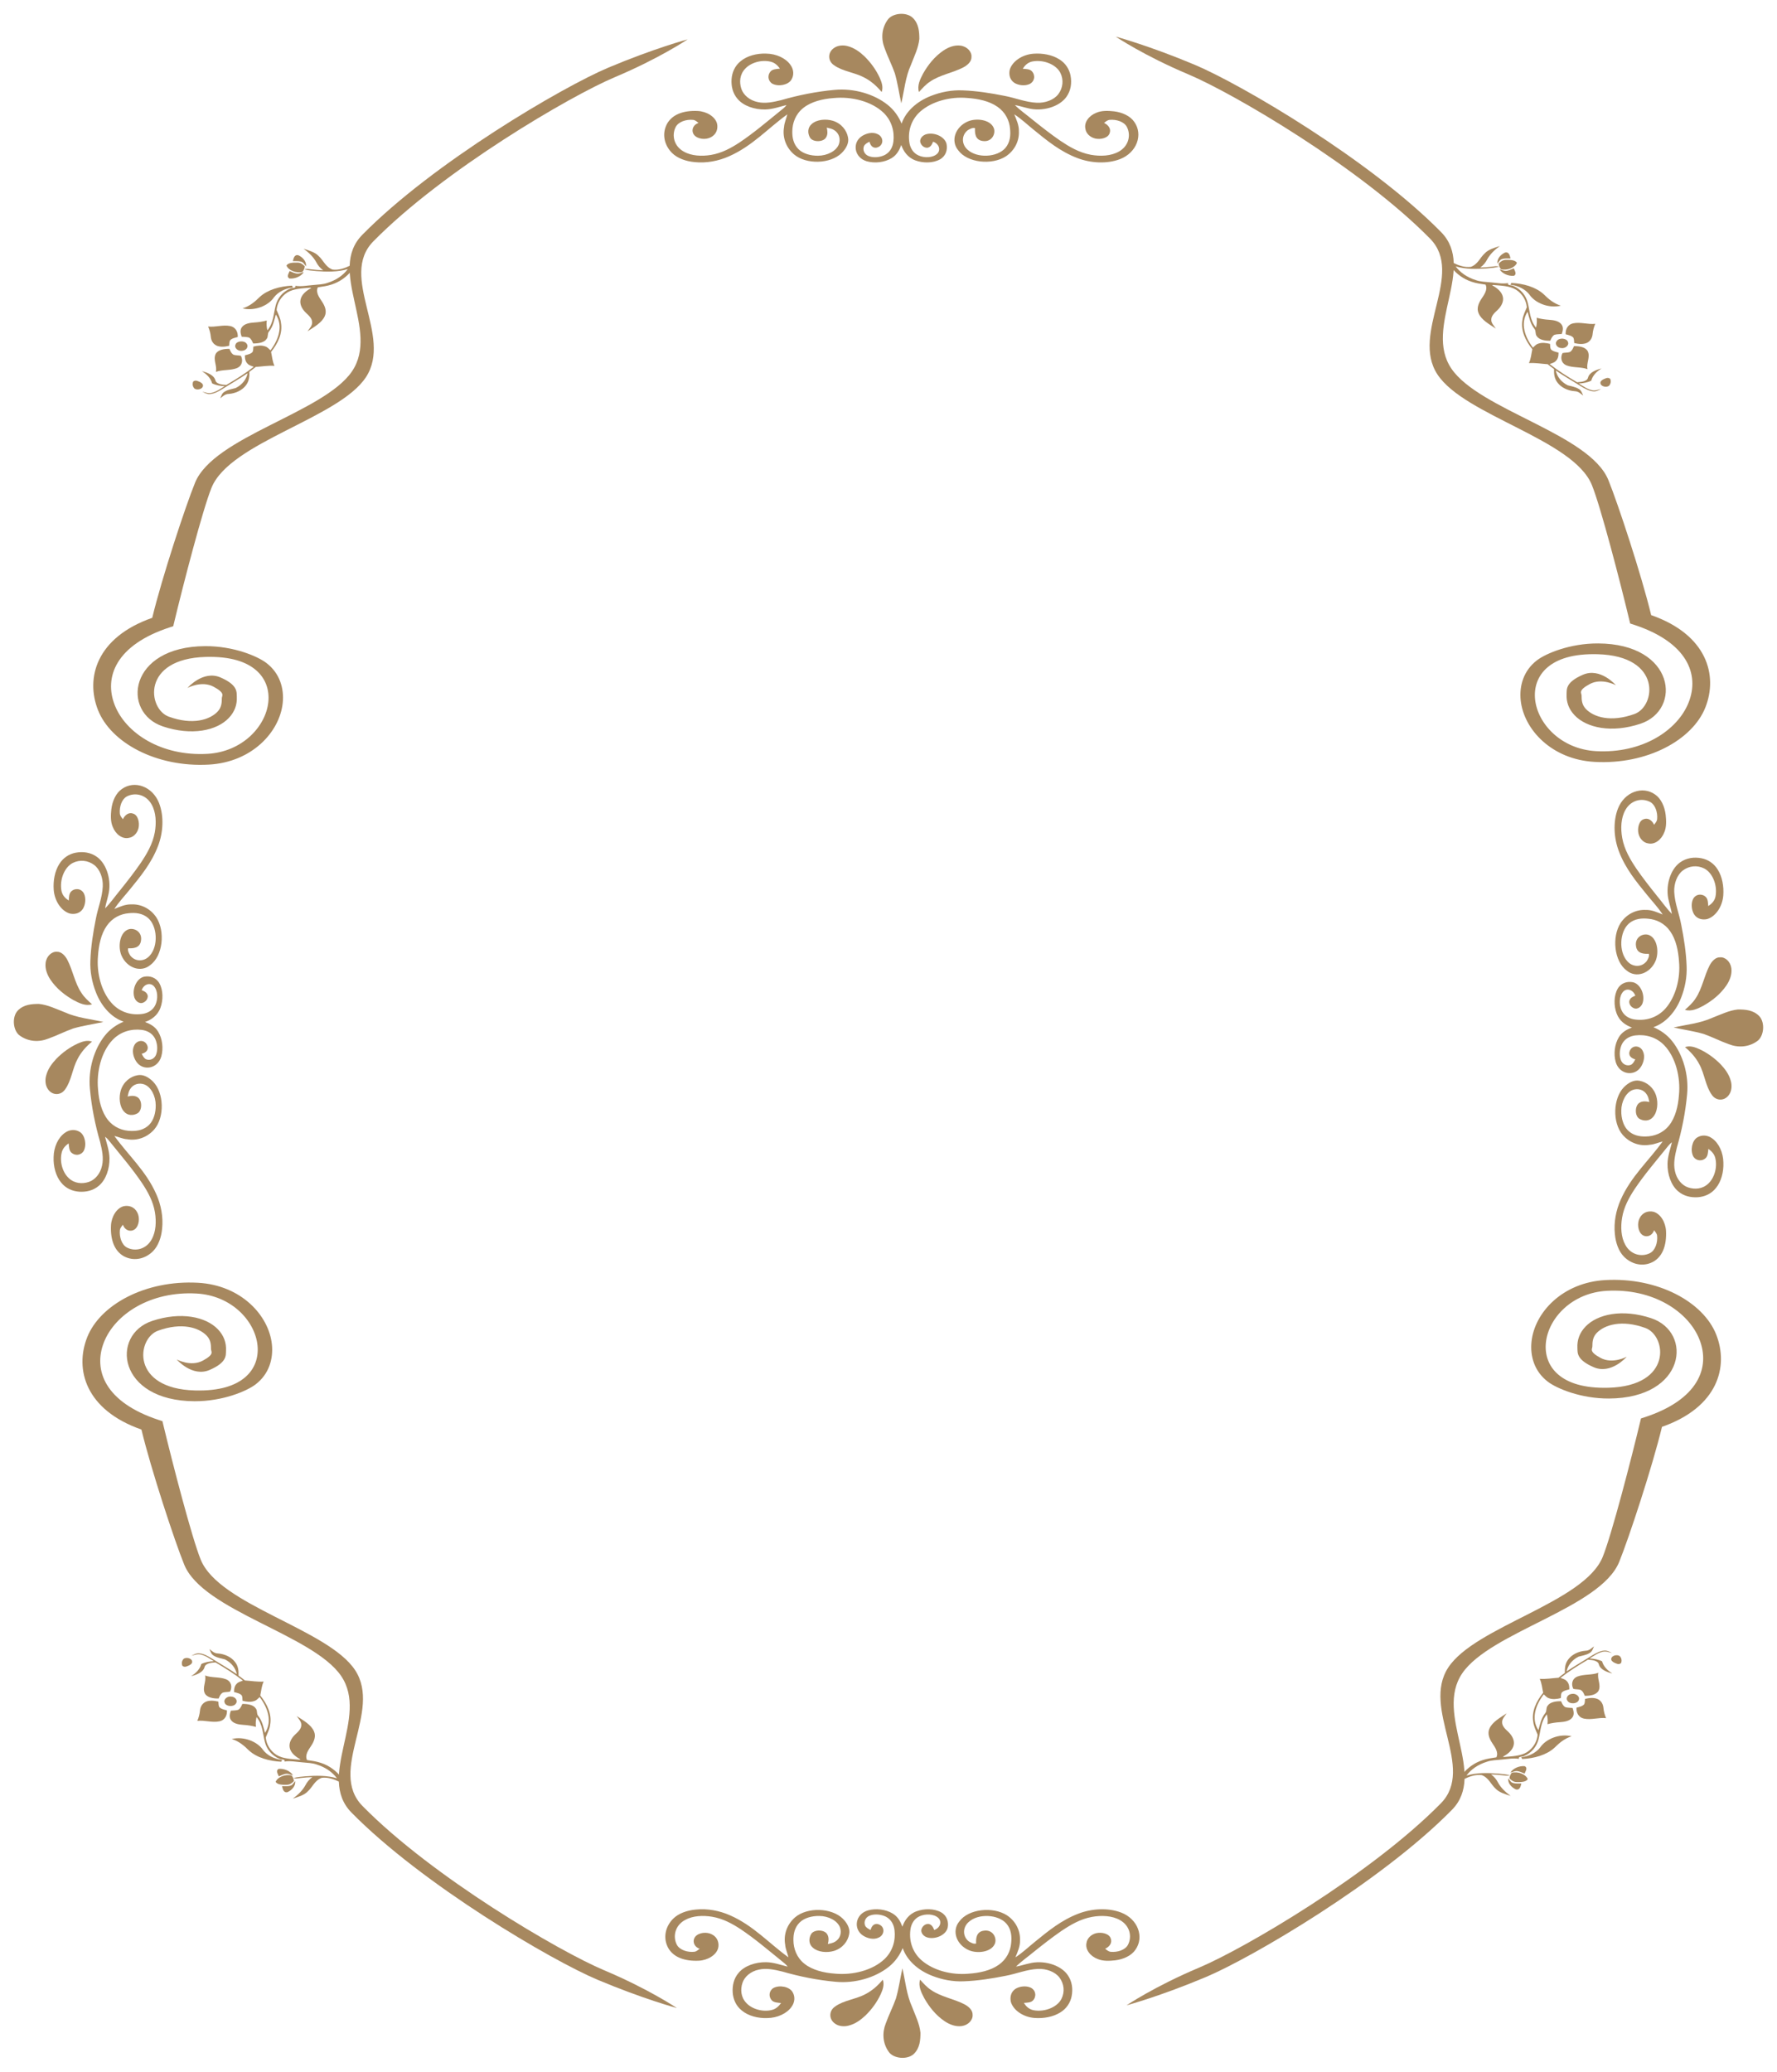 <?xml version="1.0" encoding="UTF-8" standalone="no"?>
<svg
   xmlns:osb="http://www.openswatchbook.org/uri/2009/osb"
   xmlns:dc="http://purl.org/dc/elements/1.1/"
   xmlns:cc="http://creativecommons.org/ns#"
   xmlns:rdf="http://www.w3.org/1999/02/22-rdf-syntax-ns#"
   xmlns:svg="http://www.w3.org/2000/svg"
   xmlns="http://www.w3.org/2000/svg"
   xmlns:sodipodi="http://sodipodi.sourceforge.net/DTD/sodipodi-0.dtd"
   xmlns:inkscape="http://www.inkscape.org/namespaces/inkscape"
   version="1.1"
   id="Layer_1"
   x="0px"
   y="0px"
   viewBox="0 0 454.51 529.885"
   enable-background="new 0 0 1935.419 1828.393"
   xml:space="preserve"
   inkscape:version="0.91 r13725"
   sodipodi:docname="tischnummer_oval.svg"
   width="128.273mm"
   height="149.545mm"
   inkscape:export-filename="/home/sh/projects/hochzeit/tischplan/tisch_rund.png"
   inkscape:export-xdpi="599.92383"
   inkscape:export-ydpi="599.92383"><defs
     id="defs217"><linearGradient
       id="linearGradient5815"
       osb:paint="solid"><stop
         style="stop-color:#a7885f;stop-opacity:1;"
         offset="0"
         id="stop5817" /></linearGradient><linearGradient
       id="linearGradient4963"
       osb:paint="gradient"><stop
         style="stop-color:#000000;stop-opacity:1;"
         offset="0"
         id="stop4965" /><stop
         style="stop-color:#000000;stop-opacity:0;"
         offset="1"
         id="stop4967" /></linearGradient></defs><sodipodi:namedview
     pagecolor="#ffffff"
     bordercolor="#666666"
     borderopacity="1"
     objecttolerance="10"
     gridtolerance="10"
     guidetolerance="10"
     inkscape:pageopacity="1"
     inkscape:pageshadow="2"
     inkscape:window-width="1680"
     inkscape:window-height="1026"
     id="namedview215"
     showgrid="false"
     inkscape:zoom="1"
     inkscape:cx="197.21731"
     inkscape:cy="290.10483"
     inkscape:window-x="0"
     inkscape:window-y="0"
     inkscape:window-maximized="1"
     inkscape:current-layer="Layer_1"
     units="mm"
     showguides="false"
     fit-margin-top="1"
     fit-margin-right="1"
     fit-margin-bottom="1"
     fit-margin-left="1" /><g
     inkscape:groupmode="layer"
     id="layer1"
     inkscape:label="oval"
     transform="translate(-20.979,-1329.707)" /><path
     style="fill:#a7885f;fill-opacity:1"
     inkscape:connector-curvature="0"
     id="path5"
     d="m 228.872,18.733 c 0.737,2.542 1.087,5.14 1.655,7.706 0.771,-3.306 1.039,-6.705 2.488,-9.893 0.827,-2.167 1.909,-4.315 2.127,-6.583 0,-1.848 -0.133,-3.901 -1.683,-5.403 -1.644,-1.589 -5.236,-1.246 -6.442,0.539 -1.548,2.178 -1.697,4.88 -0.751,7.233 0.76,2.159 1.847,4.241 2.607,6.401 z" /><path
     style="fill:#a7885f;fill-opacity:1"
     inkscape:connector-curvature="0"
     id="path11"
     d="m 213.296,16.662 c 2.189,1.607 5.383,1.87 7.803,3.194 1.816,0.944 3.234,2.266 4.406,3.68 0.463,-1.243 0.007,-2.529 -0.522,-3.708 -0.921,-1.966 -2.234,-3.825 -3.917,-5.46 -1.158,-1.075 -2.514,-2.119 -4.264,-2.57 -1.152,-0.322 -2.533,-0.199 -3.451,0.458 -1.658,1.084 -1.686,3.297 -0.054,4.407 z" /><path
     style="fill:#a7885f;fill-opacity:1"
     inkscape:connector-curvature="0"
     id="path13"
     d="m 235.045,23.538 c 0.875,-0.959 1.731,-1.953 2.912,-2.708 2.434,-1.664 5.727,-2.198 8.396,-3.571 1.161,-0.602 2.169,-1.559 2.127,-2.695 0.107,-1.314 -1.084,-2.658 -2.793,-2.894 -1.621,-0.215 -3.177,0.453 -4.369,1.246 -2.321,1.581 -3.942,3.687 -5.188,5.856 -0.794,1.495 -1.593,3.128 -1.084,4.766 z" /><path
     style="fill:#a7885f;fill-opacity:1"
     inkscape:connector-curvature="0"
     id="path25"
     d="m 177.627,41.461 c 3.047,0.331 6.168,-0.293 8.814,-1.469 6.007,-2.638 9.964,-7.17 14.934,-10.742 -0.251,1.092 -0.768,2.145 -0.839,3.264 -0.435,2.454 0.387,5.096 2.539,6.966 3.132,2.66 9.325,2.48 12.206,-0.342 1.118,-1.119 1.932,-2.555 1.618,-3.995 -0.316,-1.775 -1.661,-3.573 -3.886,-4.254 -1.774,-0.525 -4.067,-0.339 -5.374,0.81 -1.121,0.935 -1.104,2.406 -0.449,3.516 0.757,1.208 3.378,1.171 4.089,-0.048 0.497,-0.788 0.373,-1.694 0.186,-2.524 0.644,0.155 1.339,0.278 1.872,0.624 1.361,0.83 1.661,2.358 1.237,3.595 -0.644,1.782 -3.005,2.962 -5.335,2.966 -1.864,0.028 -3.835,-0.501 -5.002,-1.67 -1.291,-1.278 -1.621,-2.966 -1.587,-4.545 0.017,-2.167 0.839,-4.433 2.83,-6.016 2.014,-1.6 4.911,-2.31 7.721,-2.513 4.663,-0.46 9.721,0.858 12.74,3.715 2.158,2.06 2.875,4.838 2.564,7.437 -0.164,1.27 -0.746,2.618 -2.149,3.382 -1.183,0.6 -2.785,0.803 -4.092,0.339 -1.217,-0.418 -1.655,-1.624 -1.293,-2.555 0.223,-0.534 0.844,-0.865 1.421,-1.156 0.158,0.698 0.692,1.762 1.867,1.506 1.887,-0.495 1.816,-2.743 0.189,-3.455 -1.296,-0.635 -2.946,-0.173 -4.016,0.534 -2.536,1.673 -1.951,5.486 1.262,6.421 2.084,0.593 4.567,0.271 6.318,-0.782 1.392,-0.817 2.033,-2.121 2.508,-3.376 0.554,1.578 1.61,3.194 3.606,3.932 1.971,0.733 4.527,0.746 6.335,-0.282 1.502,-0.874 1.915,-2.472 1.655,-3.844 -0.328,-1.719 -2.697,-3.039 -4.894,-2.642 -1.322,0.219 -2.211,1.401 -1.734,2.395 0.24,0.582 0.873,1.187 1.743,1.141 0.898,-0.193 1.181,-0.948 1.432,-1.55 1.46,0.503 2.045,2.036 1.09,3.047 -1.133,1.108 -3.349,1.152 -4.835,0.464 -1.398,-0.639 -2.056,-1.9 -2.29,-3.091 -0.494,-2.855 0.288,-5.968 2.799,-8.168 2.946,-2.561 7.588,-3.825 11.963,-3.435 2.782,0.182 5.668,0.782 7.772,2.277 2.022,1.412 3.016,3.525 3.186,5.593 0.181,1.679 0.02,3.505 -1.22,4.945 -2.098,2.393 -7.185,2.642 -9.619,0.436 -1.584,-1.351 -1.669,-3.726 0.048,-5.022 0.5,-0.282 1.212,-0.705 1.827,-0.501 -0.062,1.204 0,3.017 1.951,3.273 2.443,0.394 3.522,-2.075 2.754,-3.514 -0.969,-1.951 -4.352,-2.408 -6.546,-1.482 -3.197,1.377 -4.465,4.943 -2.468,7.358 2.341,3.231 8.622,3.886 12.209,1.563 2.33,-1.561 3.429,-4.039 3.321,-6.384 0.051,-1.515 -0.593,-2.944 -1.18,-4.361 1.85,1.198 3.364,2.666 5.035,4.008 3.321,2.706 6.716,5.512 11.105,7.18 3.352,1.285 7.504,1.572 10.918,0.269 4.312,-1.675 5.945,-6.294 3.635,-9.523 -1.014,-1.506 -3.067,-2.445 -5.191,-2.699 -1.48,-0.158 -3.087,-0.236 -4.445,0.337 -1.937,0.738 -3.248,2.461 -2.861,4.142 0.144,1.097 1.099,2.128 2.48,2.469 1.423,0.335 3.375,-0.134 3.719,-1.379 0.398,-1.033 -0.265,-2.082 -1.435,-2.603 0.426,-0.317 0.83,-0.729 1.463,-0.79 1.728,-0.149 3.649,0.479 4.358,1.773 1.124,2.128 0.486,4.921 -1.994,6.322 -2.042,1.184 -4.793,1.272 -7.199,0.841 -3.027,-0.554 -5.544,-2.073 -7.851,-3.619 -2.44,-1.681 -4.733,-3.487 -7.007,-5.307 -1.517,-1.265 -3.2,-2.421 -4.575,-3.783 1.147,0.184 2.22,0.558 3.349,0.801 3.592,0.941 7.97,-0.296 9.822,-2.885 1.189,-1.644 1.421,-3.621 1.068,-5.462 -0.299,-1.596 -1.254,-3.174 -2.912,-4.186 -1.836,-1.147 -4.284,-1.585 -6.603,-1.408 -2.844,0.223 -5.394,1.942 -6.038,4.105 -0.26,1.156 -0.034,2.531 1.175,3.341 1.073,0.672 2.734,0.86 3.94,0.289 1.347,-0.709 1.463,-2.347 0.497,-3.297 -0.551,-0.539 -1.494,-0.523 -2.288,-0.593 0.514,-0.817 1.276,-1.624 2.471,-1.863 2.869,-0.541 6.114,0.786 7.162,2.933 0.864,1.747 0.681,3.818 -0.539,5.44 -1.116,1.456 -3.33,2.29 -5.493,2.189 -2.909,-0.135 -5.51,-1.259 -8.306,-1.773 -3.479,-0.692 -7.024,-1.261 -10.619,-1.392 -2.804,-0.132 -5.609,0.416 -8.1,1.395 -3.669,1.403 -6.521,4.024 -7.557,7.104 -0.746,-1.773 -1.887,-3.465 -3.575,-4.807 -3.471,-2.76 -8.608,-4.286 -13.576,-3.818 -4.674,0.423 -9.263,1.355 -13.672,2.627 -1.926,0.464 -4.013,0.946 -6.018,0.477 -2.048,-0.429 -3.626,-1.802 -4.146,-3.374 -0.57,-1.703 -0.415,-3.66 0.952,-5.118 1.418,-1.563 4.171,-2.41 6.555,-1.821 1.107,0.267 1.816,1.018 2.358,1.769 -0.836,0.101 -1.841,0.111 -2.378,0.705 -0.842,0.926 -0.748,2.417 0.435,3.15 1.567,0.823 4.027,0.337 4.858,-0.996 0.757,-1.211 0.613,-2.695 -0.249,-3.849 -1.206,-1.712 -3.66,-2.817 -6.165,-2.85 -2.389,-0.098 -4.875,0.55 -6.527,1.92 -1.539,1.219 -2.223,2.944 -2.344,4.617 -0.11,1.74 0.254,3.571 1.528,5.044 1.505,1.797 4.344,2.761 7.063,2.708 1.918,-0.044 3.671,-0.696 5.47,-1.138 -0.412,0.617 -1.107,1.073 -1.7,1.583 -3.355,2.708 -6.609,5.503 -10.277,7.966 -2.155,1.414 -4.544,2.75 -7.357,3.214 -2.324,0.381 -4.956,0.282 -6.93,-0.843 -2.502,-1.359 -3.169,-4.138 -2.104,-6.268 0.678,-1.366 2.72,-2.051 4.519,-1.848 0.568,0.093 0.938,0.482 1.35,0.773 -1.514,0.499 -1.957,2.047 -1.13,3.089 0.892,1.071 2.957,1.298 4.276,0.574 1.46,-0.74 1.881,-2.255 1.57,-3.516 -0.483,-1.76 -2.638,-3.085 -4.922,-3.203 -1.683,-0.083 -3.434,0.092 -4.928,0.729 -1.57,0.65 -2.703,1.837 -3.211,3.146 -0.957,2.31 -0.35,4.969 1.576,6.883 1.373,1.355 3.542,2.117 5.719,2.316 z" /><g
     id="g4477"
     transform="matrix(0.228,0.135,-0.174,0.176,261.261,103.112)"
     style="fill:#a7885f;fill-opacity:1"><path
       d="m -620.009,379.202 c 2.521,2.845 6.016,5.228 9.984,4.962 4.047,-0.463 7.06,-3.554 9.285,-6.735 -1.073,-1.733 -2.491,-3.318 -3.131,-5.297 -0.305,-2.826 1.595,-5.14 3.042,-7.375 -2.777,-4.126 -7.798,-8.054 -13.007,-5.947 -6.232,2.55 -9.442,9.167 -15.271,12.406 3.377,2.255 6.39,4.963 9.098,7.985 z"
       id="path61"
       inkscape:connector-curvature="0"
       style="fill:#a7885f;fill-opacity:1" /><path
       d="m -602.936,308.742 c -0.847,-6.991 1.575,-14.326 6.518,-19.367 -0.64,-0.364 -1.27,-0.758 -1.891,-1.162 -8.162,7.079 -14.464,16.886 -14.976,27.933 -0.059,6.764 -0.601,13.785 -4.126,19.741 10.654,-3.929 16.305,-16.335 14.474,-27.146 z"
       id="path71"
       inkscape:connector-curvature="0"
       style="fill:#a7885f;fill-opacity:1" /><path
       d="m -607.229,261.077 c 1.851,0.266 3.456,1.3 5.238,1.831 -2.629,-4.391 -8.133,-6.567 -13.066,-6.006 -3.85,1.319 -0.916,6.006 0.187,8.399 2.353,-1.684 4.559,-4.037 7.641,-4.224 z"
       id="path73"
       inkscape:connector-curvature="0"
       style="fill:#a7885f;fill-opacity:1" /><path
       d="m -600.563,269.958 c -0.197,-2.304 -1.024,-4.47 -2.294,-6.4 -2.639,-0.778 -5.603,-1.211 -7.887,0.66 -2.688,1.989 -6.41,4.834 -5.602,8.566 4.667,3.407 12.485,2.097 15.783,-2.826 z"
       id="path79"
       inkscape:connector-curvature="0"
       style="fill:#a7885f;fill-opacity:1" /><path
       d="m -587.073,257.188 c -2.777,1.959 -5.612,3.801 -8.596,5.396 -1.94,1.123 -4.234,1.9 -5.356,3.978 3.426,-1.073 6.498,-3.003 9.58,-4.825 8.044,-4.963 15.951,-10.762 20.962,-18.964 1.152,8.123 -0.492,16.552 -4.677,23.601 -2.058,3.998 -5.681,6.774 -8.763,9.905 -3.86,3.604 -7.099,7.995 -11.993,10.289 2.501,1.674 -0.748,3.407 -1.546,5.031 -3.466,7.483 -2.196,16.315 1.359,23.523 4.332,8.911 10.762,17.201 11.579,27.422 -2.836,-2.54 -5.327,-5.445 -7.316,-8.694 -2.087,3.259 -4.657,6.154 -7.532,8.733 -2.816,2.56 -5.593,5.868 -5.455,9.895 0.01,4.313 3.397,7.444 6.558,9.876 1.92,-1.083 3.653,-2.649 5.839,-3.239 2.688,0.079 4.874,1.782 7.03,3.18 3.623,-2.659 7.316,-6.715 6.321,-11.589 -0.295,-3.023 -3.269,-4.963 -3.466,-7.985 -0.679,-6.942 -4.175,-13.095 -7.089,-19.289 13.489,6.479 19.574,21.74 21.317,35.771 -2.107,-0.364 -4.234,-1.349 -6.38,-0.768 -3.673,0.729 -6.321,3.643 -8.34,6.597 1.034,1.782 2.59,3.338 3.151,5.337 0.256,2.826 -1.654,5.09 -3.062,7.296 2.078,2.747 4.598,5.583 8.143,6.302 2.038,0.581 4.135,-0.246 6.154,-0.62 -1.339,10.703 -3.85,21.209 -6.705,31.596 -3.23,1.999 -7.729,4.746 -11.116,1.536 -4.48,-3.84 -10.801,-2.757 -15.872,-0.916 5.74,0.02 11.451,1.762 15.833,5.583 3.958,-0.315 7.582,-2.018 10.87,-4.185 -1.25,4.569 -1.821,9.57 -4.795,13.43 -1.703,2.363 -4.775,2.727 -7.276,3.741 2.422,-0.217 5.169,-0.148 7.099,-1.93 2.944,-2.786 4.076,-6.863 5.149,-10.654 2.255,-9.669 5.051,-19.21 6.971,-28.957 3.328,6.045 4.293,13.509 1.9,20.047 -1.802,2.905 -4.273,5.484 -5.13,8.871 -1.152,3.062 0.492,6.075 1.408,8.94 0.453,-2.964 0.295,-6.489 2.885,-8.586 4.687,-4.303 7.02,-10.909 6.193,-17.221 -0.551,-5.445 -3.663,-10.161 -7.03,-14.316 0.443,-2.609 0.817,-5.248 1.103,-7.907 4.145,-3.751 7.71,-8.162 12.495,-11.195 -4.628,-2.964 -8.162,-7.188 -12.14,-10.909 -1.083,-11.609 -4.844,-23.513 -13.263,-31.931 -3.456,-3.869 -7.946,-6.528 -12.14,-9.462 -4.224,-6.292 -6.39,-14.434 -4.667,-21.927 1.822,-7.158 7.808,-11.914 12.879,-16.817 0.246,-0.059 0.719,-0.197 0.965,-0.266 -1.782,5.297 -2.255,11.471 0.512,16.512 2.629,4.943 7.897,7.926 13.194,9.186 3.899,0.847 8.182,1.861 10.752,5.179 2.639,3.003 2.511,7.188 3.19,10.87 1.566,-7.631 4.165,-15.675 1.497,-23.385 -1.821,-5.583 -6.863,-9.226 -11.953,-11.648 -5.12,-2.481 -11.175,-4.933 -13.046,-10.88 2.845,-3.19 5.79,-6.37 7.857,-10.171 3.998,-6.981 5.1,-15.291 4.431,-23.237 -0.561,-5.327 -1.142,-11.008 -4.421,-15.478 -2.314,-3.151 -5.268,-6.745 -9.63,-6.41 4.116,5.435 7.394,11.471 9.305,18.038 -1.871,5.041 -4.667,10.476 -9.62,13.017 -6.882,1.369 -12.79,-3.505 -19.259,-4.884 -5.258,-1.595 -10.634,0.158 -15.724,1.487 6.38,0.64 12.721,2.215 18.314,5.435 3.229,1.94 6.794,3.298 10.565,3.643 z"
       id="path81"
       inkscape:connector-curvature="0"
       style="fill:#a7885f;fill-opacity:1" /><path
       d="m -605.131,283.054 c 4.441,-2.668 6.745,-8.625 5.662,-13.647 -1.152,1.546 -1.762,3.377 -3.2,4.618 -2.196,1.605 -5.031,1.605 -7.572,2.097 1.044,2.59 1.487,7.03 5.11,6.932 z"
       id="path87"
       inkscape:connector-curvature="0"
       style="fill:#a7885f;fill-opacity:1" /><path
       d="m -604.521,392.484 c 2.215,6.735 9.492,9.886 12.643,16.108 2.924,-5.839 9.285,-8.911 12.14,-14.74 2.501,-5.208 -1.181,-10.969 -5.721,-13.578 -2.107,0.748 -3.732,2.471 -5.898,3.003 -2.708,-0.01 -4.884,-1.723 -7.011,-3.151 -3.889,2.737 -7.69,7.276 -6.154,12.357 z"
       id="path89"
       inkscape:connector-curvature="0"
       style="fill:#a7885f;fill-opacity:1" /><path
       d="m -595.462,435.492 c 3.299,0.354 6.006,-3.643 4.48,-6.666 -1.349,-2.934 -5.268,-2.54 -7.838,-1.851 -1.762,0.423 -2.934,2.284 -1.881,3.929 1.024,2.147 2.964,3.879 5.238,4.588 z"
       id="path97"
       inkscape:connector-curvature="0"
       style="fill:#a7885f;fill-opacity:1" /><path
       d="m -587.851,374.79 c 2.658,-2.639 1.418,-7.562 -2.097,-8.783 -4.135,-1.871 -9.049,2.924 -7.099,7.05 1.25,3.742 6.685,4.844 9.196,1.733 z"
       id="path101"
       inkscape:connector-curvature="0"
       style="fill:#a7885f;fill-opacity:1" /></g><path
     style="fill:#a7885f;fill-opacity:1"
     inkscape:connector-curvature="0"
     id="path163"
     d="m 230.813,503.445 c -0.568,2.566 -0.918,5.164 -1.655,7.706 -0.76,2.161 -1.847,4.243 -2.607,6.401 -0.946,2.353 -0.796,5.055 0.751,7.233 1.206,1.784 4.798,2.128 6.442,0.539 1.55,-1.502 1.683,-3.555 1.683,-5.403 -0.217,-2.268 -1.299,-4.416 -2.127,-6.583 -1.449,-3.187 -1.717,-6.587 -2.488,-9.893 z" /><path
     style="fill:#a7885f;fill-opacity:1"
     inkscape:connector-curvature="0"
     id="path169"
     d="m 225.792,506.348 c -1.172,1.414 -2.59,2.737 -4.406,3.68 -2.42,1.324 -5.614,1.587 -7.803,3.194 -1.632,1.11 -1.604,3.323 0.054,4.407 0.918,0.657 2.299,0.779 3.451,0.458 1.751,-0.451 3.107,-1.495 4.264,-2.57 1.683,-1.635 2.996,-3.494 3.917,-5.46 0.531,-1.18 0.986,-2.465 0.522,-3.709 z" /><path
     style="fill:#a7885f;fill-opacity:1"
     inkscape:connector-curvature="0"
     id="path171"
     d="m 246.64,512.625 c -2.669,-1.373 -5.962,-1.907 -8.396,-3.57 -1.181,-0.755 -2.036,-1.749 -2.912,-2.708 -0.508,1.638 0.291,3.271 1.085,4.766 1.245,2.169 2.866,4.275 5.188,5.856 1.192,0.792 2.748,1.46 4.369,1.246 1.709,-0.236 2.9,-1.581 2.793,-2.894 0.042,-1.136 -0.966,-2.093 -2.127,-2.695 z" /><path
     style="fill:#a7885f;fill-opacity:1"
     inkscape:connector-curvature="0"
     id="path183"
     d="m 286.768,489.183 c -3.414,-1.303 -7.566,-1.016 -10.918,0.269 -4.389,1.668 -7.783,4.475 -11.105,7.18 -1.672,1.342 -3.186,2.811 -5.035,4.008 0.587,-1.416 1.231,-2.846 1.181,-4.361 0.107,-2.345 -0.991,-4.823 -3.321,-6.383 -3.587,-2.323 -9.868,-1.668 -12.209,1.563 -1.997,2.415 -0.729,5.981 2.468,7.358 2.194,0.926 5.578,0.469 6.546,-1.482 0.768,-1.438 -0.311,-3.908 -2.754,-3.514 -1.951,0.256 -2.014,2.069 -1.951,3.273 -0.616,0.204 -1.327,-0.219 -1.827,-0.501 -1.717,-1.296 -1.632,-3.671 -0.048,-5.022 2.434,-2.207 7.521,-1.957 9.619,0.436 1.24,1.44 1.401,3.266 1.22,4.945 -0.169,2.069 -1.164,4.181 -3.186,5.593 -2.104,1.495 -4.99,2.095 -7.772,2.277 -4.375,0.39 -9.018,-0.873 -11.963,-3.435 -2.511,-2.2 -3.293,-5.313 -2.799,-8.168 0.234,-1.191 0.892,-2.452 2.29,-3.091 1.485,-0.687 3.702,-0.644 4.835,0.464 0.955,1.011 0.37,2.544 -1.09,3.047 -0.251,-0.602 -0.534,-1.357 -1.432,-1.55 -0.87,-0.046 -1.502,0.558 -1.742,1.141 -0.477,0.994 0.412,2.176 1.734,2.395 2.197,0.396 4.567,-0.924 4.894,-2.642 0.26,-1.373 -0.153,-2.971 -1.655,-3.844 -1.807,-1.029 -4.363,-1.016 -6.335,-0.282 -1.997,0.738 -3.053,2.353 -3.606,3.932 -0.474,-1.254 -1.116,-2.559 -2.508,-3.376 -1.751,-1.053 -4.233,-1.375 -6.318,-0.782 -3.214,0.935 -3.799,4.748 -1.262,6.421 1.07,0.707 2.72,1.169 4.016,0.534 1.627,-0.712 1.697,-2.96 -0.189,-3.455 -1.175,-0.256 -1.709,0.808 -1.867,1.506 -0.576,-0.291 -1.197,-0.622 -1.421,-1.156 -0.361,-0.93 0.076,-2.137 1.293,-2.555 1.308,-0.464 2.909,-0.26 4.092,0.339 1.404,0.764 1.985,2.113 2.149,3.382 0.311,2.598 -0.407,5.376 -2.564,7.436 -3.019,2.857 -8.077,4.175 -12.74,3.715 -2.81,-0.204 -5.708,-0.913 -7.721,-2.513 -1.991,-1.583 -2.813,-3.849 -2.83,-6.016 -0.034,-1.578 0.297,-3.266 1.587,-4.545 1.166,-1.169 3.138,-1.699 5.002,-1.67 2.33,0 4.691,1.184 5.335,2.966 0.424,1.237 0.124,2.765 -1.237,3.595 -0.534,0.346 -1.228,0.469 -1.872,0.624 0.186,-0.83 0.311,-1.736 -0.186,-2.524 -0.712,-1.219 -3.332,-1.257 -4.089,-0.049 -0.655,1.11 -0.672,2.581 0.449,3.516 1.308,1.149 3.601,1.335 5.374,0.81 2.225,-0.681 3.57,-2.478 3.886,-4.254 0.313,-1.44 -0.5,-2.877 -1.618,-3.995 -2.881,-2.822 -9.074,-3.001 -12.206,-0.342 -2.152,1.87 -2.974,4.512 -2.539,6.966 0.071,1.119 0.587,2.172 0.839,3.264 -4.971,-3.573 -8.927,-8.104 -14.934,-10.742 -2.646,-1.176 -5.767,-1.799 -8.814,-1.469 -2.177,0.199 -4.346,0.961 -5.719,2.316 -1.926,1.913 -2.533,4.573 -1.576,6.883 0.508,1.309 1.641,2.496 3.211,3.146 1.494,0.637 3.245,0.812 4.928,0.729 2.285,-0.119 4.44,-1.443 4.922,-3.203 0.311,-1.261 -0.11,-2.776 -1.57,-3.516 -1.319,-0.725 -3.383,-0.497 -4.276,0.574 -0.827,1.042 -0.384,2.59 1.13,3.089 -0.412,0.291 -0.782,0.679 -1.35,0.773 -1.799,0.204 -3.841,-0.482 -4.519,-1.848 -1.065,-2.13 -0.398,-4.908 2.104,-6.268 1.974,-1.125 4.606,-1.224 6.93,-0.843 2.813,0.464 5.202,1.8 7.357,3.214 3.669,2.463 6.922,5.258 10.277,7.966 0.593,0.51 1.288,0.965 1.7,1.583 -1.799,-0.442 -3.553,-1.095 -5.47,-1.138 -2.72,-0.052 -5.558,0.911 -7.063,2.708 -1.274,1.473 -1.638,3.303 -1.528,5.044 0.121,1.673 0.805,3.398 2.344,4.617 1.652,1.37 4.137,2.018 6.527,1.92 2.505,-0.033 4.959,-1.138 6.165,-2.85 0.861,-1.154 1.005,-2.638 0.249,-3.848 -0.83,-1.333 -3.29,-1.819 -4.858,-0.996 -1.183,0.733 -1.277,2.224 -0.435,3.15 0.537,0.593 1.542,0.604 2.378,0.705 -0.542,0.751 -1.251,1.502 -2.358,1.769 -2.384,0.589 -5.137,-0.258 -6.555,-1.821 -1.367,-1.458 -1.522,-3.415 -0.952,-5.118 0.52,-1.572 2.098,-2.944 4.146,-3.374 2.005,-0.468 4.092,0.015 6.018,0.477 4.408,1.272 8.998,2.204 13.672,2.627 4.968,0.468 10.105,-1.057 13.576,-3.818 1.689,-1.342 2.83,-3.034 3.575,-4.808 1.036,3.08 3.889,5.701 7.557,7.104 2.491,0.979 5.295,1.526 8.1,1.395 3.595,-0.132 7.139,-0.701 10.619,-1.392 2.796,-0.514 5.397,-1.638 8.306,-1.773 2.163,-0.101 4.377,0.733 5.493,2.189 1.22,1.622 1.404,3.693 0.539,5.44 -1.048,2.148 -4.293,3.474 -7.162,2.934 -1.195,-0.239 -1.957,-1.046 -2.471,-1.863 0.794,-0.07 1.737,-0.055 2.288,-0.593 0.966,-0.95 0.85,-2.588 -0.497,-3.297 -1.206,-0.571 -2.867,-0.383 -3.94,0.289 -1.209,0.81 -1.435,2.185 -1.175,3.341 0.644,2.163 3.194,3.881 6.038,4.105 2.319,0.177 4.767,-0.261 6.603,-1.408 1.658,-1.011 2.612,-2.59 2.912,-4.186 0.353,-1.841 0.121,-3.818 -1.068,-5.462 -1.853,-2.59 -6.23,-3.827 -9.822,-2.885 -1.13,0.243 -2.203,0.617 -3.349,0.801 1.375,-1.362 3.059,-2.518 4.575,-3.783 2.273,-1.819 4.567,-3.625 7.007,-5.307 2.307,-1.546 4.824,-3.065 7.851,-3.619 2.406,-0.431 5.157,-0.344 7.199,0.841 2.48,1.401 3.118,4.194 1.994,6.322 -0.709,1.294 -2.629,1.922 -4.358,1.773 -0.633,-0.061 -1.036,-0.473 -1.463,-0.79 1.169,-0.521 1.833,-1.57 1.435,-2.603 -0.345,-1.246 -2.296,-1.714 -3.719,-1.379 -1.381,0.342 -2.336,1.373 -2.48,2.469 -0.387,1.681 0.923,3.404 2.861,4.142 1.358,0.574 2.965,0.495 4.445,0.337 2.124,-0.254 4.177,-1.193 5.191,-2.699 2.31,-3.229 0.678,-7.848 -3.635,-9.523 z" /><path
     style="color:#000000;font-style:normal;font-variant:normal;font-weight:normal;font-stretch:normal;font-size:medium;line-height:normal;font-family:sans-serif;text-indent:0;text-align:start;text-decoration:none;text-decoration-line:none;text-decoration-style:solid;text-decoration-color:#000000;letter-spacing:normal;word-spacing:normal;text-transform:none;direction:ltr;block-progression:tb;writing-mode:lr-tb;baseline-shift:baseline;text-anchor:start;white-space:normal;clip-rule:nonzero;display:inline;overflow:visible;visibility:visible;opacity:1;isolation:auto;mix-blend-mode:normal;color-interpolation:sRGB;color-interpolation-filters:linearRGB;solid-color:#000000;solid-opacity:1;fill:#a7885f;fill-opacity:1;fill-rule:evenodd;stroke:none;stroke-width:12.4;stroke-linecap:butt;stroke-linejoin:miter;stroke-miterlimit:4;stroke-dasharray:none;stroke-dashoffset:0;stroke-opacity:1;color-rendering:auto;image-rendering:auto;shape-rendering:auto;text-rendering:auto;enable-background:accumulate"
     d="m 155.592,17.302 c -11.671,4.917 -44.764,24.284 -62.926,42.756 -9.081,9.236 4.574,24.349 -2.648,34.94 -7.222,10.591 -35.321,16.659 -40.134,28.477 -2.464,6.051 -8.492,24.362 -10.945,34.547 -14.34,5.024 -17.093,15.423 -13.876,23.59 3.284,8.338 14.896,14.707 28.386,13.951 10.937,-0.614 18.063,-8.286 18.859,-15.724 0.398,-3.719 -0.72,-7.641 -4.186,-10.279 -2.233,-1.7 -8.36,-4.324 -15.613,-4.292 -19.704,0.087 -21.528,16.97 -10.832,20.536 7.368,2.457 13.765,1.069 16.831,-2.148 1.533,-1.608 2.163,-3.437 2.062,-5.45 -0.061,-1.215 0.297,-2.992 -4.17,-4.93 -4.467,-1.938 -8.437,2.674 -8.437,2.674 0,0 3.613,-1.956 6.687,-0.295 3.074,1.66 2.087,2.267 2.088,2.934 0.001,1.184 -0.092,2.383 -1.09,3.43 -1.996,2.094 -6.377,3.499 -12.462,1.29 -5.46,-1.983 -7.033,-14.836 9.448,-15.285 6.342,-0.173 10.37,1.258 12.848,3.385 2.478,2.127 3.477,5.084 3.143,8.203 -0.668,6.239 -6.686,12.704 -15.571,13.202 -11.825,0.663 -20.884,-5.3 -23.705,-12.463 -2.822,-7.163 0.309,-15.397 14.079,-19.894 l 0.883,-0.288 0.175,-0.73 c 2.399,-10.009 7.353,-29.127 9.623,-34.703 4.756,-11.679 32.575,-17.715 39.497,-28.273 6.922,-10.558 -7.054,-25.638 1.889,-34.734 17.886,-18.192 50.365,-37.189 61.795,-42.005 11.43,-4.816 18.596,-9.661 18.596,-9.661 0,0 -8.623,2.322 -20.294,7.239 z"
     id="path3652-0"
     inkscape:connector-curvature="0"
     sodipodi:nodetypes="zssscsssssssszczsssssssscccssszcz" /><g
     id="g4477-3"
     transform="matrix(0.228,-0.135,-0.174,-0.176,258.494,420.553)"
     style="fill:#a7885f;fill-opacity:1"><path
       d="m -620.009,379.202 c 2.521,2.845 6.016,5.228 9.984,4.962 4.047,-0.463 7.06,-3.554 9.285,-6.735 -1.073,-1.733 -2.491,-3.318 -3.131,-5.297 -0.305,-2.826 1.595,-5.14 3.042,-7.375 -2.777,-4.126 -7.798,-8.054 -13.007,-5.947 -6.232,2.55 -9.442,9.167 -15.271,12.406 3.377,2.255 6.39,4.963 9.098,7.985 z"
       id="path61-4"
       inkscape:connector-curvature="0"
       style="fill:#a7885f;fill-opacity:1" /><path
       d="m -602.936,308.742 c -0.847,-6.991 1.575,-14.326 6.518,-19.367 -0.64,-0.364 -1.27,-0.758 -1.891,-1.162 -8.162,7.079 -14.464,16.886 -14.976,27.933 -0.059,6.764 -0.601,13.785 -4.126,19.741 10.654,-3.929 16.305,-16.335 14.474,-27.146 z"
       id="path71-5"
       inkscape:connector-curvature="0"
       style="fill:#a7885f;fill-opacity:1" /><path
       d="m -607.229,261.077 c 1.851,0.266 3.456,1.3 5.238,1.831 -2.629,-4.391 -8.133,-6.567 -13.066,-6.006 -3.85,1.319 -0.916,6.006 0.187,8.399 2.353,-1.684 4.559,-4.037 7.641,-4.224 z"
       id="path73-2"
       inkscape:connector-curvature="0"
       style="fill:#a7885f;fill-opacity:1" /><path
       d="m -600.563,269.958 c -0.197,-2.304 -1.024,-4.47 -2.294,-6.4 -2.639,-0.778 -5.603,-1.211 -7.887,0.66 -2.688,1.989 -6.41,4.834 -5.602,8.566 4.667,3.407 12.485,2.097 15.783,-2.826 z"
       id="path79-8"
       inkscape:connector-curvature="0"
       style="fill:#a7885f;fill-opacity:1" /><path
       d="m -587.073,257.188 c -2.777,1.959 -5.612,3.801 -8.596,5.396 -1.94,1.123 -4.234,1.9 -5.356,3.978 3.426,-1.073 6.498,-3.003 9.58,-4.825 8.044,-4.963 15.951,-10.762 20.962,-18.964 1.152,8.123 -0.492,16.552 -4.677,23.601 -2.058,3.998 -5.681,6.774 -8.763,9.905 -3.86,3.604 -7.099,7.995 -11.993,10.289 2.501,1.674 -0.748,3.407 -1.546,5.031 -3.466,7.483 -2.196,16.315 1.359,23.523 4.332,8.911 10.762,17.201 11.579,27.422 -2.836,-2.54 -5.327,-5.445 -7.316,-8.694 -2.087,3.259 -4.657,6.154 -7.532,8.733 -2.816,2.56 -5.593,5.868 -5.455,9.895 0.01,4.313 3.397,7.444 6.558,9.876 1.92,-1.083 3.653,-2.649 5.839,-3.239 2.688,0.079 4.874,1.782 7.03,3.18 3.623,-2.659 7.316,-6.715 6.321,-11.589 -0.295,-3.023 -3.269,-4.963 -3.466,-7.985 -0.679,-6.942 -4.175,-13.095 -7.089,-19.289 13.489,6.479 19.574,21.74 21.317,35.771 -2.107,-0.364 -4.234,-1.349 -6.38,-0.768 -3.673,0.729 -6.321,3.643 -8.34,6.597 1.034,1.782 2.59,3.338 3.151,5.337 0.256,2.826 -1.654,5.09 -3.062,7.296 2.078,2.747 4.598,5.583 8.143,6.302 2.038,0.581 4.135,-0.246 6.154,-0.62 -1.339,10.703 -3.85,21.209 -6.705,31.596 -3.23,1.999 -7.729,4.746 -11.116,1.536 -4.48,-3.84 -10.801,-2.757 -15.872,-0.916 5.74,0.02 11.451,1.762 15.833,5.583 3.958,-0.315 7.582,-2.018 10.87,-4.185 -1.25,4.569 -1.821,9.57 -4.795,13.43 -1.703,2.363 -4.775,2.727 -7.276,3.741 2.422,-0.217 5.169,-0.148 7.099,-1.93 2.944,-2.786 4.076,-6.863 5.149,-10.654 2.255,-9.669 5.051,-19.21 6.971,-28.957 3.328,6.045 4.293,13.509 1.9,20.047 -1.802,2.905 -4.273,5.484 -5.13,8.871 -1.152,3.062 0.492,6.075 1.408,8.94 0.453,-2.964 0.295,-6.489 2.885,-8.586 4.687,-4.303 7.02,-10.909 6.193,-17.221 -0.551,-5.445 -3.663,-10.161 -7.03,-14.316 0.443,-2.609 0.817,-5.248 1.103,-7.907 4.145,-3.751 7.71,-8.162 12.495,-11.195 -4.628,-2.964 -8.162,-7.188 -12.14,-10.909 -1.083,-11.609 -4.844,-23.513 -13.263,-31.931 -3.456,-3.869 -7.946,-6.528 -12.14,-9.462 -4.224,-6.292 -6.39,-14.434 -4.667,-21.927 1.822,-7.158 7.808,-11.914 12.879,-16.817 0.246,-0.059 0.719,-0.197 0.965,-0.266 -1.782,5.297 -2.255,11.471 0.512,16.512 2.629,4.943 7.897,7.926 13.194,9.186 3.899,0.847 8.182,1.861 10.752,5.179 2.639,3.003 2.511,7.188 3.19,10.87 1.566,-7.631 4.165,-15.675 1.497,-23.385 -1.821,-5.583 -6.863,-9.226 -11.953,-11.648 -5.12,-2.481 -11.175,-4.933 -13.046,-10.88 2.845,-3.19 5.79,-6.37 7.857,-10.171 3.998,-6.981 5.1,-15.291 4.431,-23.237 -0.561,-5.327 -1.142,-11.008 -4.421,-15.478 -2.314,-3.151 -5.268,-6.745 -9.63,-6.41 4.116,5.435 7.394,11.471 9.305,18.038 -1.871,5.041 -4.667,10.476 -9.62,13.017 -6.882,1.369 -12.79,-3.505 -19.259,-4.884 -5.258,-1.595 -10.634,0.158 -15.724,1.487 6.38,0.64 12.721,2.215 18.314,5.435 3.229,1.94 6.794,3.298 10.565,3.643 z"
       id="path81-5"
       inkscape:connector-curvature="0"
       style="fill:#a7885f;fill-opacity:1" /><path
       d="m -605.131,283.054 c 4.441,-2.668 6.745,-8.625 5.662,-13.647 -1.152,1.546 -1.762,3.377 -3.2,4.618 -2.196,1.605 -5.031,1.605 -7.572,2.097 1.044,2.59 1.487,7.03 5.11,6.932 z"
       id="path87-3"
       inkscape:connector-curvature="0"
       style="fill:#a7885f;fill-opacity:1" /><path
       d="m -604.521,392.484 c 2.215,6.735 9.492,9.886 12.643,16.108 2.924,-5.839 9.285,-8.911 12.14,-14.74 2.501,-5.208 -1.181,-10.969 -5.721,-13.578 -2.107,0.748 -3.732,2.471 -5.898,3.003 -2.708,-0.01 -4.884,-1.723 -7.011,-3.151 -3.889,2.737 -7.69,7.276 -6.154,12.357 z"
       id="path89-6"
       inkscape:connector-curvature="0"
       style="fill:#a7885f;fill-opacity:1" /><path
       d="m -595.462,435.492 c 3.299,0.354 6.006,-3.643 4.48,-6.666 -1.349,-2.934 -5.268,-2.54 -7.838,-1.851 -1.762,0.423 -2.934,2.284 -1.881,3.929 1.024,2.147 2.964,3.879 5.238,4.588 z"
       id="path97-9"
       inkscape:connector-curvature="0"
       style="fill:#a7885f;fill-opacity:1" /><path
       d="m -587.851,374.79 c 2.658,-2.639 1.418,-7.562 -2.097,-8.783 -4.135,-1.871 -9.049,2.924 -7.099,7.05 1.25,3.742 6.685,4.844 9.196,1.733 z"
       id="path101-6"
       inkscape:connector-curvature="0"
       style="fill:#a7885f;fill-opacity:1" /></g><path
     style="color:#000000;font-style:normal;font-variant:normal;font-weight:normal;font-stretch:normal;font-size:medium;line-height:normal;font-family:sans-serif;text-indent:0;text-align:start;text-decoration:none;text-decoration-line:none;text-decoration-style:solid;text-decoration-color:#000000;letter-spacing:normal;word-spacing:normal;text-transform:none;direction:ltr;block-progression:tb;writing-mode:lr-tb;baseline-shift:baseline;text-anchor:start;white-space:normal;clip-rule:nonzero;display:inline;overflow:visible;visibility:visible;opacity:1;isolation:auto;mix-blend-mode:normal;color-interpolation:sRGB;color-interpolation-filters:linearRGB;solid-color:#000000;solid-opacity:1;fill:#a7885f;fill-opacity:1;fill-rule:evenodd;stroke:none;stroke-width:12.4;stroke-linecap:butt;stroke-linejoin:miter;stroke-miterlimit:4;stroke-dasharray:none;stroke-dashoffset:0;stroke-opacity:1;color-rendering:auto;image-rendering:auto;shape-rendering:auto;text-rendering:auto;enable-background:accumulate"
     d="m 152.825,506.362 c -11.671,-4.917 -44.764,-24.284 -62.926,-42.756 -9.081,-9.236 4.574,-24.349 -2.648,-34.94 -7.222,-10.591 -35.321,-16.659 -40.134,-28.477 -2.464,-6.052 -8.492,-24.362 -10.945,-34.548 -14.34,-5.024 -17.093,-15.423 -13.876,-23.59 3.284,-8.338 14.896,-14.708 28.386,-13.951 10.937,0.614 18.063,8.286 18.859,15.724 0.398,3.719 -0.72,7.641 -4.186,10.279 -2.233,1.7 -8.36,4.324 -15.612,4.292 -19.704,-0.087 -21.528,-16.97 -10.832,-20.537 7.368,-2.457 13.765,-1.069 16.831,2.148 1.533,1.608 2.163,3.437 2.062,5.45 -0.061,1.215 0.297,2.992 -4.17,4.93 -4.467,1.938 -8.437,-2.674 -8.437,-2.674 0,0 3.613,1.956 6.687,0.295 3.074,-1.66 2.087,-2.267 2.088,-2.934 10e-4,-1.184 -0.092,-2.383 -1.09,-3.43 -1.996,-2.094 -6.377,-3.499 -12.462,-1.29 -5.46,1.983 -7.033,14.836 9.448,15.285 6.342,0.173 10.37,-1.258 12.848,-3.385 2.478,-2.127 3.477,-5.084 3.143,-8.203 -0.668,-6.238 -6.686,-12.704 -15.571,-13.202 -11.825,-0.663 -20.884,5.3 -23.705,12.463 -2.822,7.163 0.309,15.397 14.079,19.894 l 0.883,0.288 0.175,0.73 c 2.399,10.009 7.353,29.127 9.623,34.703 4.756,11.679 32.575,17.715 39.497,28.273 6.922,10.558 -7.054,25.638 1.889,34.734 17.886,18.192 50.365,37.189 61.795,42.005 11.43,4.816 18.596,9.661 18.596,9.661 0,0 -8.623,-2.322 -20.294,-7.239 z"
     id="path3652-0-5"
     inkscape:connector-curvature="0"
     sodipodi:nodetypes="zssscsssssssszczsssssssscccssszcz" /><g
     id="g4477-8"
     transform="matrix(-0.228,0.135,0.174,0.176,200.004,102.418)"
     style="fill:#a7885f;fill-opacity:1"><path
       d="m -620.009,379.202 c 2.521,2.845 6.016,5.228 9.984,4.962 4.047,-0.463 7.06,-3.554 9.285,-6.735 -1.073,-1.733 -2.491,-3.318 -3.131,-5.297 -0.305,-2.826 1.595,-5.14 3.042,-7.375 -2.777,-4.126 -7.798,-8.054 -13.007,-5.947 -6.232,2.55 -9.442,9.167 -15.271,12.406 3.377,2.255 6.39,4.963 9.098,7.985 z"
       id="path61-8"
       inkscape:connector-curvature="0"
       style="fill:#a7885f;fill-opacity:1" /><path
       d="m -602.936,308.742 c -0.847,-6.991 1.575,-14.326 6.518,-19.367 -0.64,-0.364 -1.27,-0.758 -1.891,-1.162 -8.162,7.079 -14.464,16.886 -14.976,27.933 -0.059,6.764 -0.601,13.785 -4.126,19.741 10.654,-3.929 16.305,-16.335 14.474,-27.146 z"
       id="path71-9"
       inkscape:connector-curvature="0"
       style="fill:#a7885f;fill-opacity:1" /><path
       d="m -607.229,261.077 c 1.851,0.266 3.456,1.3 5.238,1.831 -2.629,-4.391 -8.133,-6.567 -13.066,-6.006 -3.85,1.319 -0.916,6.006 0.187,8.399 2.353,-1.684 4.559,-4.037 7.641,-4.224 z"
       id="path73-8"
       inkscape:connector-curvature="0"
       style="fill:#a7885f;fill-opacity:1" /><path
       d="m -600.563,269.958 c -0.197,-2.304 -1.024,-4.47 -2.294,-6.4 -2.639,-0.778 -5.603,-1.211 -7.887,0.66 -2.688,1.989 -6.41,4.834 -5.602,8.566 4.667,3.407 12.485,2.097 15.783,-2.826 z"
       id="path79-3"
       inkscape:connector-curvature="0"
       style="fill:#a7885f;fill-opacity:1" /><path
       d="m -587.073,257.188 c -2.777,1.959 -5.612,3.801 -8.596,5.396 -1.94,1.123 -4.234,1.9 -5.356,3.978 3.426,-1.073 6.498,-3.003 9.58,-4.825 8.044,-4.963 15.951,-10.762 20.962,-18.964 1.152,8.123 -0.492,16.552 -4.677,23.601 -2.058,3.998 -5.681,6.774 -8.763,9.905 -3.86,3.604 -7.099,7.995 -11.993,10.289 2.501,1.674 -0.748,3.407 -1.546,5.031 -3.466,7.483 -2.196,16.315 1.359,23.523 4.332,8.911 10.762,17.201 11.579,27.422 -2.836,-2.54 -5.327,-5.445 -7.316,-8.694 -2.087,3.259 -4.657,6.154 -7.532,8.733 -2.816,2.56 -5.593,5.868 -5.455,9.895 0.01,4.313 3.397,7.444 6.558,9.876 1.92,-1.083 3.653,-2.649 5.839,-3.239 2.688,0.079 4.874,1.782 7.03,3.18 3.623,-2.659 7.316,-6.715 6.321,-11.589 -0.295,-3.023 -3.269,-4.963 -3.466,-7.985 -0.679,-6.942 -4.175,-13.095 -7.089,-19.289 13.489,6.479 19.574,21.74 21.317,35.771 -2.107,-0.364 -4.234,-1.349 -6.38,-0.768 -3.673,0.729 -6.321,3.643 -8.34,6.597 1.034,1.782 2.59,3.338 3.151,5.337 0.256,2.826 -1.654,5.09 -3.062,7.296 2.078,2.747 4.598,5.583 8.143,6.302 2.038,0.581 4.135,-0.246 6.154,-0.62 -1.339,10.703 -3.85,21.209 -6.705,31.596 -3.23,1.999 -7.729,4.746 -11.116,1.536 -4.48,-3.84 -10.801,-2.757 -15.872,-0.916 5.74,0.02 11.451,1.762 15.833,5.583 3.958,-0.315 7.582,-2.018 10.87,-4.185 -1.25,4.569 -1.821,9.57 -4.795,13.43 -1.703,2.363 -4.775,2.727 -7.276,3.741 2.422,-0.217 5.169,-0.148 7.099,-1.93 2.944,-2.786 4.076,-6.863 5.149,-10.654 2.255,-9.669 5.051,-19.21 6.971,-28.957 3.328,6.045 4.293,13.509 1.9,20.047 -1.802,2.905 -4.273,5.484 -5.13,8.871 -1.152,3.062 0.492,6.075 1.408,8.94 0.453,-2.964 0.295,-6.489 2.885,-8.586 4.687,-4.303 7.02,-10.909 6.193,-17.221 -0.551,-5.445 -3.663,-10.161 -7.03,-14.316 0.443,-2.609 0.817,-5.248 1.103,-7.907 4.145,-3.751 7.71,-8.162 12.495,-11.195 -4.628,-2.964 -8.162,-7.188 -12.14,-10.909 -1.083,-11.609 -4.844,-23.513 -13.263,-31.931 -3.456,-3.869 -7.946,-6.528 -12.14,-9.462 -4.224,-6.292 -6.39,-14.434 -4.667,-21.927 1.822,-7.158 7.808,-11.914 12.879,-16.817 0.246,-0.059 0.719,-0.197 0.965,-0.266 -1.782,5.297 -2.255,11.471 0.512,16.512 2.629,4.943 7.897,7.926 13.194,9.186 3.899,0.847 8.182,1.861 10.752,5.179 2.639,3.003 2.511,7.188 3.19,10.87 1.566,-7.631 4.165,-15.675 1.497,-23.385 -1.821,-5.583 -6.863,-9.226 -11.953,-11.648 -5.12,-2.481 -11.175,-4.933 -13.046,-10.88 2.845,-3.19 5.79,-6.37 7.857,-10.171 3.998,-6.981 5.1,-15.291 4.431,-23.237 -0.561,-5.327 -1.142,-11.008 -4.421,-15.478 -2.314,-3.151 -5.268,-6.745 -9.63,-6.41 4.116,5.435 7.394,11.471 9.305,18.038 -1.871,5.041 -4.667,10.476 -9.62,13.017 -6.882,1.369 -12.79,-3.505 -19.259,-4.884 -5.258,-1.595 -10.634,0.158 -15.724,1.487 6.38,0.64 12.721,2.215 18.314,5.435 3.229,1.94 6.794,3.298 10.565,3.643 z"
       id="path81-6"
       inkscape:connector-curvature="0"
       style="fill:#a7885f;fill-opacity:1" /><path
       d="m -605.131,283.054 c 4.441,-2.668 6.745,-8.625 5.662,-13.647 -1.152,1.546 -1.762,3.377 -3.2,4.618 -2.196,1.605 -5.031,1.605 -7.572,2.097 1.044,2.59 1.487,7.03 5.11,6.932 z"
       id="path87-1"
       inkscape:connector-curvature="0"
       style="fill:#a7885f;fill-opacity:1" /><path
       d="m -604.521,392.484 c 2.215,6.735 9.492,9.886 12.643,16.108 2.924,-5.839 9.285,-8.911 12.14,-14.74 2.501,-5.208 -1.181,-10.969 -5.721,-13.578 -2.107,0.748 -3.732,2.471 -5.898,3.003 -2.708,-0.01 -4.884,-1.723 -7.011,-3.151 -3.889,2.737 -7.69,7.276 -6.154,12.357 z"
       id="path89-4"
       inkscape:connector-curvature="0"
       style="fill:#a7885f;fill-opacity:1" /><path
       d="m -595.462,435.492 c 3.299,0.354 6.006,-3.643 4.48,-6.666 -1.349,-2.934 -5.268,-2.54 -7.838,-1.851 -1.762,0.423 -2.934,2.284 -1.881,3.929 1.024,2.147 2.964,3.879 5.238,4.588 z"
       id="path97-0"
       inkscape:connector-curvature="0"
       style="fill:#a7885f;fill-opacity:1" /><path
       d="m -587.851,374.79 c 2.658,-2.639 1.418,-7.562 -2.097,-8.783 -4.135,-1.871 -9.049,2.924 -7.099,7.05 1.25,3.742 6.685,4.844 9.196,1.733 z"
       id="path101-3"
       inkscape:connector-curvature="0"
       style="fill:#a7885f;fill-opacity:1" /></g><path
     style="color:#000000;font-style:normal;font-variant:normal;font-weight:normal;font-stretch:normal;font-size:medium;line-height:normal;font-family:sans-serif;text-indent:0;text-align:start;text-decoration:none;text-decoration-line:none;text-decoration-style:solid;text-decoration-color:#000000;letter-spacing:normal;word-spacing:normal;text-transform:none;direction:ltr;block-progression:tb;writing-mode:lr-tb;baseline-shift:baseline;text-anchor:start;white-space:normal;clip-rule:nonzero;display:inline;overflow:visible;visibility:visible;opacity:1;isolation:auto;mix-blend-mode:normal;color-interpolation:sRGB;color-interpolation-filters:linearRGB;solid-color:#000000;solid-opacity:1;fill:#a7885f;fill-opacity:1;fill-rule:evenodd;stroke:none;stroke-width:12.4;stroke-linecap:butt;stroke-linejoin:miter;stroke-miterlimit:4;stroke-dasharray:none;stroke-dashoffset:0;stroke-opacity:1;color-rendering:auto;image-rendering:auto;shape-rendering:auto;text-rendering:auto;enable-background:accumulate"
     d="m 305.672,16.609 c 11.671,4.917 44.764,24.284 62.926,42.756 9.081,9.236 -4.574,24.349 2.648,34.94 7.222,10.591 35.322,16.659 40.134,28.477 2.464,6.051 8.492,24.362 10.945,34.547 14.34,5.024 17.093,15.423 13.876,23.59 -3.284,8.338 -14.896,14.707 -28.386,13.951 -10.937,-0.614 -18.063,-8.286 -18.859,-15.724 -0.398,-3.719 0.72,-7.641 4.186,-10.279 2.233,-1.7 8.36,-4.324 15.613,-4.292 19.704,0.087 21.528,16.97 10.832,20.537 -7.368,2.457 -13.765,1.069 -16.831,-2.148 -1.533,-1.608 -2.163,-3.437 -2.062,-5.45 0.061,-1.215 -0.297,-2.992 4.17,-4.93 4.467,-1.938 8.437,2.674 8.437,2.674 0,0 -3.613,-1.956 -6.687,-0.295 -3.074,1.66 -2.087,2.267 -2.088,2.934 -0.004,1.184 0.092,2.383 1.09,3.43 1.996,2.094 6.377,3.499 12.462,1.29 5.46,-1.983 7.033,-14.836 -9.448,-15.285 -6.342,-0.173 -10.37,1.258 -12.848,3.385 -2.478,2.127 -3.477,5.084 -3.143,8.203 0.668,6.238 6.686,12.704 15.571,13.202 11.825,0.663 20.884,-5.3 23.705,-12.463 2.822,-7.163 -0.309,-15.397 -14.079,-19.894 l -0.883,-0.288 -0.175,-0.73 c -2.399,-10.009 -7.353,-29.127 -9.623,-34.703 -4.756,-11.679 -32.575,-17.715 -39.497,-28.273 -6.922,-10.558 7.054,-25.638 -1.889,-34.734 -17.886,-18.192 -50.365,-37.189 -61.795,-42.005 -11.43,-4.815 -18.596,-9.661 -18.596,-9.661 0,0 8.623,2.322 20.294,7.239 z"
     id="path3652-0-4"
     inkscape:connector-curvature="0"
     sodipodi:nodetypes="zssscsssssssszczsssssssscccssszcz" /><g
     id="g4477-3-7"
     transform="matrix(-0.228,-0.135,0.174,-0.176,202.771,419.859)"
     style="fill:#a7885f;fill-opacity:1"><path
       d="m -620.009,379.202 c 2.521,2.845 6.016,5.228 9.984,4.962 4.047,-0.463 7.06,-3.554 9.285,-6.735 -1.073,-1.733 -2.491,-3.318 -3.131,-5.297 -0.305,-2.826 1.595,-5.14 3.042,-7.375 -2.777,-4.126 -7.798,-8.054 -13.007,-5.947 -6.232,2.55 -9.442,9.167 -15.271,12.406 3.377,2.255 6.39,4.963 9.098,7.985 z"
       id="path61-4-5"
       inkscape:connector-curvature="0"
       style="fill:#a7885f;fill-opacity:1" /><path
       d="m -602.936,308.742 c -0.847,-6.991 1.575,-14.326 6.518,-19.367 -0.64,-0.364 -1.27,-0.758 -1.891,-1.162 -8.162,7.079 -14.464,16.886 -14.976,27.933 -0.059,6.764 -0.601,13.785 -4.126,19.741 10.654,-3.929 16.305,-16.335 14.474,-27.146 z"
       id="path71-5-0"
       inkscape:connector-curvature="0"
       style="fill:#a7885f;fill-opacity:1" /><path
       d="m -607.229,261.077 c 1.851,0.266 3.456,1.3 5.238,1.831 -2.629,-4.391 -8.133,-6.567 -13.066,-6.006 -3.85,1.319 -0.916,6.006 0.187,8.399 2.353,-1.684 4.559,-4.037 7.641,-4.224 z"
       id="path73-2-6"
       inkscape:connector-curvature="0"
       style="fill:#a7885f;fill-opacity:1" /><path
       d="m -600.563,269.958 c -0.197,-2.304 -1.024,-4.47 -2.294,-6.4 -2.639,-0.778 -5.603,-1.211 -7.887,0.66 -2.688,1.989 -6.41,4.834 -5.602,8.566 4.667,3.407 12.485,2.097 15.783,-2.826 z"
       id="path79-8-0"
       inkscape:connector-curvature="0"
       style="fill:#a7885f;fill-opacity:1" /><path
       d="m -587.073,257.188 c -2.777,1.959 -5.612,3.801 -8.596,5.396 -1.94,1.123 -4.234,1.9 -5.356,3.978 3.426,-1.073 6.498,-3.003 9.58,-4.825 8.044,-4.963 15.951,-10.762 20.962,-18.964 1.152,8.123 -0.492,16.552 -4.677,23.601 -2.058,3.998 -5.681,6.774 -8.763,9.905 -3.86,3.604 -7.099,7.995 -11.993,10.289 2.501,1.674 -0.748,3.407 -1.546,5.031 -3.466,7.483 -2.196,16.315 1.359,23.523 4.332,8.911 10.762,17.201 11.579,27.422 -2.836,-2.54 -5.327,-5.445 -7.316,-8.694 -2.087,3.259 -4.657,6.154 -7.532,8.733 -2.816,2.56 -5.593,5.868 -5.455,9.895 0.01,4.313 3.397,7.444 6.558,9.876 1.92,-1.083 3.653,-2.649 5.839,-3.239 2.688,0.079 4.874,1.782 7.03,3.18 3.623,-2.659 7.316,-6.715 6.321,-11.589 -0.295,-3.023 -3.269,-4.963 -3.466,-7.985 -0.679,-6.942 -4.175,-13.095 -7.089,-19.289 13.489,6.479 19.574,21.74 21.317,35.771 -2.107,-0.364 -4.234,-1.349 -6.38,-0.768 -3.673,0.729 -6.321,3.643 -8.34,6.597 1.034,1.782 2.59,3.338 3.151,5.337 0.256,2.826 -1.654,5.09 -3.062,7.296 2.078,2.747 4.598,5.583 8.143,6.302 2.038,0.581 4.135,-0.246 6.154,-0.62 -1.339,10.703 -3.85,21.209 -6.705,31.596 -3.23,1.999 -7.729,4.746 -11.116,1.536 -4.48,-3.84 -10.801,-2.757 -15.872,-0.916 5.74,0.02 11.451,1.762 15.833,5.583 3.958,-0.315 7.582,-2.018 10.87,-4.185 -1.25,4.569 -1.821,9.57 -4.795,13.43 -1.703,2.363 -4.775,2.727 -7.276,3.741 2.422,-0.217 5.169,-0.148 7.099,-1.93 2.944,-2.786 4.076,-6.863 5.149,-10.654 2.255,-9.669 5.051,-19.21 6.971,-28.957 3.328,6.045 4.293,13.509 1.9,20.047 -1.802,2.905 -4.273,5.484 -5.13,8.871 -1.152,3.062 0.492,6.075 1.408,8.94 0.453,-2.964 0.295,-6.489 2.885,-8.586 4.687,-4.303 7.02,-10.909 6.193,-17.221 -0.551,-5.445 -3.663,-10.161 -7.03,-14.316 0.443,-2.609 0.817,-5.248 1.103,-7.907 4.145,-3.751 7.71,-8.162 12.495,-11.195 -4.628,-2.964 -8.162,-7.188 -12.14,-10.909 -1.083,-11.609 -4.844,-23.513 -13.263,-31.931 -3.456,-3.869 -7.946,-6.528 -12.14,-9.462 -4.224,-6.292 -6.39,-14.434 -4.667,-21.927 1.822,-7.158 7.808,-11.914 12.879,-16.817 0.246,-0.059 0.719,-0.197 0.965,-0.266 -1.782,5.297 -2.255,11.471 0.512,16.512 2.629,4.943 7.897,7.926 13.194,9.186 3.899,0.847 8.182,1.861 10.752,5.179 2.639,3.003 2.511,7.188 3.19,10.87 1.566,-7.631 4.165,-15.675 1.497,-23.385 -1.821,-5.583 -6.863,-9.226 -11.953,-11.648 -5.12,-2.481 -11.175,-4.933 -13.046,-10.88 2.845,-3.19 5.79,-6.37 7.857,-10.171 3.998,-6.981 5.1,-15.291 4.431,-23.237 -0.561,-5.327 -1.142,-11.008 -4.421,-15.478 -2.314,-3.151 -5.268,-6.745 -9.63,-6.41 4.116,5.435 7.394,11.471 9.305,18.038 -1.871,5.041 -4.667,10.476 -9.62,13.017 -6.882,1.369 -12.79,-3.505 -19.259,-4.884 -5.258,-1.595 -10.634,0.158 -15.724,1.487 6.38,0.64 12.721,2.215 18.314,5.435 3.229,1.94 6.794,3.298 10.565,3.643 z"
       id="path81-5-7"
       inkscape:connector-curvature="0"
       style="fill:#a7885f;fill-opacity:1" /><path
       d="m -605.131,283.054 c 4.441,-2.668 6.745,-8.625 5.662,-13.647 -1.152,1.546 -1.762,3.377 -3.2,4.618 -2.196,1.605 -5.031,1.605 -7.572,2.097 1.044,2.59 1.487,7.03 5.11,6.932 z"
       id="path87-3-3"
       inkscape:connector-curvature="0"
       style="fill:#a7885f;fill-opacity:1" /><path
       d="m -604.521,392.484 c 2.215,6.735 9.492,9.886 12.643,16.108 2.924,-5.839 9.285,-8.911 12.14,-14.74 2.501,-5.208 -1.181,-10.969 -5.721,-13.578 -2.107,0.748 -3.732,2.471 -5.898,3.003 -2.708,-0.01 -4.884,-1.723 -7.011,-3.151 -3.889,2.737 -7.69,7.276 -6.154,12.357 z"
       id="path89-6-3"
       inkscape:connector-curvature="0"
       style="fill:#a7885f;fill-opacity:1" /><path
       d="m -595.462,435.492 c 3.299,0.354 6.006,-3.643 4.48,-6.666 -1.349,-2.934 -5.268,-2.54 -7.838,-1.851 -1.762,0.423 -2.934,2.284 -1.881,3.929 1.024,2.147 2.964,3.879 5.238,4.588 z"
       id="path97-9-7"
       inkscape:connector-curvature="0"
       style="fill:#a7885f;fill-opacity:1" /><path
       d="m -587.851,374.79 c 2.658,-2.639 1.418,-7.562 -2.097,-8.783 -4.135,-1.871 -9.049,2.924 -7.099,7.05 1.25,3.742 6.685,4.844 9.196,1.733 z"
       id="path101-6-8"
       inkscape:connector-curvature="0"
       style="fill:#a7885f;fill-opacity:1" /></g><path
     style="color:#000000;font-style:normal;font-variant:normal;font-weight:normal;font-stretch:normal;font-size:medium;line-height:normal;font-family:sans-serif;text-indent:0;text-align:start;text-decoration:none;text-decoration-line:none;text-decoration-style:solid;text-decoration-color:#000000;letter-spacing:normal;word-spacing:normal;text-transform:none;direction:ltr;block-progression:tb;writing-mode:lr-tb;baseline-shift:baseline;text-anchor:start;white-space:normal;clip-rule:nonzero;display:inline;overflow:visible;visibility:visible;opacity:1;isolation:auto;mix-blend-mode:normal;color-interpolation:sRGB;color-interpolation-filters:linearRGB;solid-color:#000000;solid-opacity:1;fill:#a7885f;fill-opacity:1;fill-rule:evenodd;stroke:none;stroke-width:12.4;stroke-linecap:butt;stroke-linejoin:miter;stroke-miterlimit:4;stroke-dasharray:none;stroke-dashoffset:0;stroke-opacity:1;color-rendering:auto;image-rendering:auto;shape-rendering:auto;text-rendering:auto;enable-background:accumulate"
     d="m 308.439,505.669 c 11.671,-4.917 44.764,-24.284 62.926,-42.756 9.081,-9.236 -4.574,-24.349 2.648,-34.94 7.222,-10.591 35.322,-16.659 40.134,-28.477 2.464,-6.052 8.492,-24.362 10.945,-34.548 14.34,-5.024 17.093,-15.423 13.876,-23.59 -3.284,-8.338 -14.896,-14.708 -28.386,-13.951 -10.937,0.614 -18.063,8.286 -18.859,15.724 -0.398,3.719 0.72,7.641 4.186,10.279 2.233,1.7 8.36,4.324 15.612,4.292 19.704,-0.087 21.528,-16.97 10.832,-20.537 -7.368,-2.457 -13.765,-1.069 -16.831,2.148 -1.533,1.609 -2.163,3.437 -2.062,5.45 0.061,1.215 -0.297,2.992 4.17,4.93 4.467,1.938 8.437,-2.674 8.437,-2.674 0,0 -3.613,1.956 -6.687,0.295 -3.074,-1.66 -2.087,-2.267 -2.088,-2.934 -0.004,-1.184 0.092,-2.383 1.09,-3.43 1.996,-2.094 6.377,-3.499 12.462,-1.29 5.46,1.983 7.033,14.836 -9.448,15.285 -6.342,0.173 -10.37,-1.258 -12.848,-3.385 -2.478,-2.127 -3.477,-5.084 -3.143,-8.203 0.668,-6.238 6.686,-12.704 15.571,-13.202 11.825,-0.663 20.884,5.3 23.705,12.463 2.822,7.163 -0.309,15.397 -14.079,19.894 l -0.883,0.288 -0.175,0.73 c -2.399,10.009 -7.353,29.127 -9.623,34.703 -4.756,11.679 -32.575,17.715 -39.497,28.273 -6.922,10.558 7.054,25.638 -1.889,34.734 -17.886,18.192 -50.365,37.189 -61.795,42.005 -11.43,4.816 -18.596,9.661 -18.596,9.661 0,0 8.623,-2.322 20.294,-7.239 z"
     id="path3652-0-5-6"
     inkscape:connector-curvature="0"
     sodipodi:nodetypes="zssscsssssssszczsssssssscccssszcz" /><g
     id="g6931"
     transform="matrix(0,-1,1,0,-47.651,220.383)"><g
       transform="translate(1.5979305e-6,2.7586907e-8)"
       id="g6926"><path
         style="fill:#a7885f;fill-opacity:1"
         inkscape:connector-curvature="0"
         id="path5-4"
         d="m -42.667,66.384 c 0.737,2.542 1.087,5.14 1.655,7.706 0.771,-3.306 1.039,-6.705 2.488,-9.893 0.827,-2.167 1.909,-4.315 2.127,-6.583 0,-1.848 -0.133,-3.901 -1.683,-5.403 -1.644,-1.589 -5.236,-1.246 -6.442,0.539 -1.548,2.178 -1.697,4.88 -0.751,7.233 0.76,2.159 1.847,4.241 2.607,6.401 z" /><path
         style="fill:#a7885f;fill-opacity:1"
         inkscape:connector-curvature="0"
         id="path11-1"
         d="m -58.242,64.313 c 2.189,1.607 5.383,1.87 7.803,3.194 1.816,0.944 3.234,2.266 4.406,3.68 0.463,-1.243 0.007,-2.529 -0.522,-3.708 -0.921,-1.966 -2.234,-3.825 -3.917,-5.46 -1.158,-1.075 -2.514,-2.119 -4.264,-2.57 -1.152,-0.322 -2.533,-0.199 -3.451,0.458 -1.658,1.084 -1.686,3.297 -0.054,4.407 z" /><path
         style="fill:#a7885f;fill-opacity:1"
         inkscape:connector-curvature="0"
         id="path13-2"
         d="m -36.493,71.19 c 0.875,-0.959 1.731,-1.953 2.912,-2.708 2.434,-1.664 5.727,-2.198 8.396,-3.571 1.161,-0.602 2.169,-1.559 2.127,-2.695 0.107,-1.314 -1.084,-2.658 -2.793,-2.894 -1.621,-0.215 -3.177,0.453 -4.369,1.246 -2.321,1.581 -3.942,3.687 -5.188,5.856 -0.794,1.495 -1.593,3.128 -1.084,4.766 z" /></g><path
       d="m -93.911,89.112 c 3.047,0.331 6.168,-0.293 8.814,-1.469 6.007,-2.638 9.964,-7.17 14.934,-10.742 -0.251,1.092 -0.768,2.145 -0.839,3.264 -0.435,2.454 0.387,5.096 2.539,6.966 3.132,2.66 9.325,2.48 12.206,-0.342 1.118,-1.119 1.932,-2.555 1.618,-3.995 -0.316,-1.775 -1.661,-3.573 -3.886,-4.254 -1.774,-0.525 -4.067,-0.339 -5.374,0.81 -1.121,0.935 -1.104,2.406 -0.449,3.516 0.757,1.208 3.378,1.171 4.089,-0.048 0.497,-0.788 0.373,-1.694 0.186,-2.524 0.644,0.155 1.339,0.278 1.872,0.624 1.361,0.83 1.661,2.358 1.237,3.595 -0.644,1.782 -3.005,2.962 -5.335,2.966 -1.864,0.028 -3.835,-0.501 -5.002,-1.67 -1.291,-1.278 -1.621,-2.966 -1.587,-4.545 0.017,-2.167 0.839,-4.433 2.83,-6.016 2.014,-1.6 4.911,-2.31 7.721,-2.513 4.663,-0.46 9.721,0.858 12.74,3.715 2.158,2.06 2.875,4.838 2.564,7.437 -0.164,1.27 -0.746,2.618 -2.149,3.382 -1.183,0.6 -2.785,0.803 -4.092,0.339 -1.217,-0.418 -1.655,-1.624 -1.293,-2.555 0.223,-0.534 0.844,-0.865 1.421,-1.156 0.158,0.698 0.692,1.762 1.867,1.506 1.887,-0.495 1.816,-2.743 0.189,-3.455 -1.296,-0.635 -2.946,-0.173 -4.016,0.534 -2.536,1.673 -1.951,5.486 1.262,6.421 2.084,0.593 4.567,0.271 6.318,-0.782 1.392,-0.817 2.033,-2.121 2.508,-3.376 0.554,1.578 1.61,3.194 3.606,3.932 1.971,0.733 4.527,0.746 6.335,-0.282 1.502,-0.874 1.915,-2.472 1.655,-3.844 -0.328,-1.719 -2.697,-3.039 -4.894,-2.642 -1.322,0.219 -2.211,1.401 -1.734,2.395 0.24,0.582 0.873,1.187 1.743,1.141 0.898,-0.193 1.181,-0.948 1.432,-1.55 1.46,0.503 2.045,2.036 1.09,3.047 -1.133,1.108 -3.349,1.152 -4.835,0.464 -1.398,-0.639 -2.056,-1.9 -2.29,-3.091 -0.494,-2.855 0.288,-5.968 2.799,-8.168 2.946,-2.561 7.588,-3.825 11.963,-3.435 2.782,0.182 5.668,0.782 7.772,2.277 2.022,1.412 3.016,3.525 3.186,5.593 0.181,1.679 0.02,3.505 -1.22,4.945 -2.098,2.393 -7.185,2.642 -9.619,0.436 -1.584,-1.351 -1.669,-3.726 0.048,-5.022 0.5,-0.282 1.212,-0.705 1.827,-0.501 -0.062,1.204 0,3.017 1.951,3.273 2.443,0.394 3.522,-2.075 2.754,-3.514 -0.969,-1.951 -4.352,-2.408 -6.546,-1.482 -3.197,1.377 -4.465,4.943 -2.468,7.358 2.341,3.231 8.622,3.886 12.209,1.563 2.33,-1.561 3.429,-4.039 3.321,-6.384 0.051,-1.515 -0.593,-2.944 -1.18,-4.361 1.85,1.198 3.364,2.666 5.035,4.008 3.321,2.706 6.716,5.512 11.105,7.18 3.352,1.285 7.504,1.572 10.918,0.269 4.312,-1.675 5.945,-6.294 3.635,-9.523 -1.014,-1.506 -3.067,-2.445 -5.191,-2.699 -1.48,-0.158 -3.087,-0.236 -4.445,0.337 -1.937,0.738 -3.248,2.461 -2.861,4.142 0.144,1.097 1.099,2.128 2.48,2.469 1.423,0.335 3.375,-0.134 3.719,-1.379 0.398,-1.033 -0.265,-2.082 -1.435,-2.603 0.426,-0.317 0.83,-0.729 1.463,-0.79 1.728,-0.149 3.649,0.479 4.358,1.773 1.124,2.128 0.486,4.921 -1.994,6.322 -2.042,1.184 -4.793,1.272 -7.199,0.841 -3.027,-0.554 -5.544,-2.073 -7.851,-3.619 -2.44,-1.681 -4.733,-3.487 -7.007,-5.307 -1.517,-1.265 -3.2,-2.421 -4.575,-3.783 1.147,0.184 2.22,0.558 3.349,0.801 3.592,0.941 7.97,-0.296 9.822,-2.885 1.189,-1.644 1.421,-3.621 1.068,-5.462 -0.299,-1.596 -1.254,-3.174 -2.912,-4.186 -1.836,-1.147 -4.284,-1.585 -6.603,-1.408 -2.844,0.223 -5.394,1.942 -6.038,4.105 -0.26,1.156 -0.034,2.531 1.175,3.341 1.073,0.672 2.734,0.86 3.94,0.289 1.347,-0.709 1.463,-2.347 0.497,-3.297 -0.551,-0.539 -1.494,-0.523 -2.288,-0.593 0.514,-0.817 1.276,-1.624 2.471,-1.863 2.869,-0.541 6.114,0.786 7.162,2.933 0.864,1.747 0.681,3.818 -0.539,5.44 -1.116,1.456 -3.33,2.29 -5.493,2.189 -2.909,-0.135 -5.51,-1.259 -8.306,-1.773 -3.479,-0.692 -7.024,-1.261 -10.619,-1.392 -2.804,-0.132 -5.609,0.416 -8.1,1.395 -3.669,1.403 -6.521,4.024 -7.557,7.104 -0.746,-1.773 -1.887,-3.465 -3.575,-4.807 -3.471,-2.76 -8.608,-4.286 -13.576,-3.818 -4.674,0.423 -9.263,1.355 -13.672,2.627 -1.926,0.464 -4.013,0.946 -6.018,0.477 -2.048,-0.429 -3.626,-1.802 -4.146,-3.374 -0.57,-1.703 -0.415,-3.66 0.952,-5.118 1.418,-1.563 4.171,-2.41 6.555,-1.821 1.107,0.267 1.816,1.018 2.358,1.769 -0.836,0.101 -1.841,0.111 -2.378,0.705 -0.842,0.926 -0.748,2.417 0.435,3.15 1.567,0.823 4.027,0.337 4.858,-0.996 0.757,-1.211 0.613,-2.695 -0.249,-3.849 -1.206,-1.712 -3.66,-2.817 -6.165,-2.85 -2.389,-0.098 -4.875,0.55 -6.527,1.92 -1.539,1.219 -2.223,2.944 -2.344,4.617 -0.11,1.74 0.254,3.571 1.528,5.044 1.505,1.797 4.344,2.761 7.063,2.708 1.918,-0.044 3.671,-0.696 5.47,-1.138 -0.412,0.617 -1.107,1.073 -1.7,1.583 -3.355,2.708 -6.609,5.503 -10.277,7.966 -2.155,1.414 -4.544,2.75 -7.357,3.214 -2.324,0.381 -4.956,0.282 -6.93,-0.843 -2.502,-1.359 -3.169,-4.138 -2.104,-6.268 0.678,-1.366 2.72,-2.051 4.519,-1.848 0.568,0.093 0.938,0.482 1.35,0.773 -1.514,0.499 -1.957,2.047 -1.13,3.089 0.892,1.071 2.957,1.298 4.276,0.574 1.46,-0.74 1.881,-2.255 1.57,-3.516 -0.483,-1.76 -2.638,-3.085 -4.922,-3.203 -1.683,-0.083 -3.434,0.092 -4.928,0.729 -1.57,0.65 -2.703,1.837 -3.211,3.146 -0.957,2.31 -0.35,4.969 1.576,6.883 1.373,1.355 3.542,2.117 5.719,2.316 z"
       id="path25-8"
       inkscape:connector-curvature="0"
       style="fill:#a7885f;fill-opacity:1" /></g><g
     id="g6931-8"
     transform="matrix(0,-1,-1,0,502.161,221.797)"><g
       transform="translate(1.5979305e-6,2.7586907e-8)"
       id="g6926-9"><path
         style="fill:#a7885f;fill-opacity:1"
         inkscape:connector-curvature="0"
         id="path5-4-2"
         d="m -42.667,66.384 c 0.737,2.542 1.087,5.14 1.655,7.706 0.771,-3.306 1.039,-6.705 2.488,-9.893 0.827,-2.167 1.909,-4.315 2.127,-6.583 0,-1.848 -0.133,-3.901 -1.683,-5.403 -1.644,-1.589 -5.236,-1.246 -6.442,0.539 -1.548,2.178 -1.697,4.88 -0.751,7.233 0.76,2.159 1.847,4.241 2.607,6.401 z" /><path
         style="fill:#a7885f;fill-opacity:1"
         inkscape:connector-curvature="0"
         id="path11-1-8"
         d="m -58.242,64.313 c 2.189,1.607 5.383,1.87 7.803,3.194 1.816,0.944 3.234,2.266 4.406,3.68 0.463,-1.243 0.007,-2.529 -0.522,-3.708 -0.921,-1.966 -2.234,-3.825 -3.917,-5.46 -1.158,-1.075 -2.514,-2.119 -4.264,-2.57 -1.152,-0.322 -2.533,-0.199 -3.451,0.458 -1.658,1.084 -1.686,3.297 -0.054,4.407 z" /><path
         style="fill:#a7885f;fill-opacity:1"
         inkscape:connector-curvature="0"
         id="path13-2-8"
         d="m -36.493,71.19 c 0.875,-0.959 1.731,-1.953 2.912,-2.708 2.434,-1.664 5.727,-2.198 8.396,-3.571 1.161,-0.602 2.169,-1.559 2.127,-2.695 0.107,-1.314 -1.084,-2.658 -2.793,-2.894 -1.621,-0.215 -3.177,0.453 -4.369,1.246 -2.321,1.581 -3.942,3.687 -5.188,5.856 -0.794,1.495 -1.593,3.128 -1.084,4.766 z" /></g><path
       d="m -93.911,89.112 c 3.047,0.331 6.168,-0.293 8.814,-1.469 6.007,-2.638 9.964,-7.17 14.934,-10.742 -0.251,1.092 -0.768,2.145 -0.839,3.264 -0.435,2.454 0.387,5.096 2.539,6.966 3.132,2.66 9.325,2.48 12.206,-0.342 1.118,-1.119 1.932,-2.555 1.618,-3.995 -0.316,-1.775 -1.661,-3.573 -3.886,-4.254 -1.774,-0.525 -4.067,-0.339 -5.374,0.81 -1.121,0.935 -1.104,2.406 -0.449,3.516 0.757,1.208 3.378,1.171 4.089,-0.048 0.497,-0.788 0.373,-1.694 0.186,-2.524 0.644,0.155 1.339,0.278 1.872,0.624 1.361,0.83 1.661,2.358 1.237,3.595 -0.644,1.782 -3.005,2.962 -5.335,2.966 -1.864,0.028 -3.835,-0.501 -5.002,-1.67 -1.291,-1.278 -1.621,-2.966 -1.587,-4.545 0.017,-2.167 0.839,-4.433 2.83,-6.016 2.014,-1.6 4.911,-2.31 7.721,-2.513 4.663,-0.46 9.721,0.858 12.74,3.715 2.158,2.06 2.875,4.838 2.564,7.437 -0.164,1.27 -0.746,2.618 -2.149,3.382 -1.183,0.6 -2.785,0.803 -4.092,0.339 -1.217,-0.418 -1.655,-1.624 -1.293,-2.555 0.223,-0.534 0.844,-0.865 1.421,-1.156 0.158,0.698 0.692,1.762 1.867,1.506 1.887,-0.495 1.816,-2.743 0.189,-3.455 -1.296,-0.635 -2.946,-0.173 -4.016,0.534 -2.536,1.673 -1.951,5.486 1.262,6.421 2.084,0.593 4.567,0.271 6.318,-0.782 1.392,-0.817 2.033,-2.121 2.508,-3.376 0.554,1.578 1.61,3.194 3.606,3.932 1.971,0.733 4.527,0.746 6.335,-0.282 1.502,-0.874 1.915,-2.472 1.655,-3.844 -0.328,-1.719 -2.697,-3.039 -4.894,-2.642 -1.322,0.219 -2.211,1.401 -1.734,2.395 0.24,0.582 0.873,1.187 1.743,1.141 0.898,-0.193 1.181,-0.948 1.432,-1.55 1.46,0.503 2.045,2.036 1.09,3.047 -1.133,1.108 -3.349,1.152 -4.835,0.464 -1.398,-0.639 -2.056,-1.9 -2.29,-3.091 -0.494,-2.855 0.288,-5.968 2.799,-8.168 2.946,-2.561 7.588,-3.825 11.963,-3.435 2.782,0.182 5.668,0.782 7.772,2.277 2.022,1.412 3.016,3.525 3.186,5.593 0.181,1.679 0.02,3.505 -1.22,4.945 -2.098,2.393 -7.185,2.642 -9.619,0.436 -1.584,-1.351 -1.669,-3.726 0.048,-5.022 0.5,-0.282 1.212,-0.705 1.827,-0.501 -0.062,1.204 0,3.017 1.951,3.273 2.443,0.394 3.522,-2.075 2.754,-3.514 -0.969,-1.951 -4.352,-2.408 -6.546,-1.482 -3.197,1.377 -4.465,4.943 -2.468,7.358 2.341,3.231 8.622,3.886 12.209,1.563 2.33,-1.561 3.429,-4.039 3.321,-6.384 0.051,-1.515 -0.593,-2.944 -1.18,-4.361 1.85,1.198 3.364,2.666 5.035,4.008 3.321,2.706 6.716,5.512 11.105,7.18 3.352,1.285 7.504,1.572 10.918,0.269 4.312,-1.675 5.945,-6.294 3.635,-9.523 -1.014,-1.506 -3.067,-2.445 -5.191,-2.699 -1.48,-0.158 -3.087,-0.236 -4.445,0.337 -1.937,0.738 -3.248,2.461 -2.861,4.142 0.144,1.097 1.099,2.128 2.48,2.469 1.423,0.335 3.375,-0.134 3.719,-1.379 0.398,-1.033 -0.265,-2.082 -1.435,-2.603 0.426,-0.317 0.83,-0.729 1.463,-0.79 1.728,-0.149 3.649,0.479 4.358,1.773 1.124,2.128 0.486,4.921 -1.994,6.322 -2.042,1.184 -4.793,1.272 -7.199,0.841 -3.027,-0.554 -5.544,-2.073 -7.851,-3.619 -2.44,-1.681 -4.733,-3.487 -7.007,-5.307 -1.517,-1.265 -3.2,-2.421 -4.575,-3.783 1.147,0.184 2.22,0.558 3.349,0.801 3.592,0.941 7.97,-0.296 9.822,-2.885 1.189,-1.644 1.421,-3.621 1.068,-5.462 -0.299,-1.596 -1.254,-3.174 -2.912,-4.186 -1.836,-1.147 -4.284,-1.585 -6.603,-1.408 -2.844,0.223 -5.394,1.942 -6.038,4.105 -0.26,1.156 -0.034,2.531 1.175,3.341 1.073,0.672 2.734,0.86 3.94,0.289 1.347,-0.709 1.463,-2.347 0.497,-3.297 -0.551,-0.539 -1.494,-0.523 -2.288,-0.593 0.514,-0.817 1.276,-1.624 2.471,-1.863 2.869,-0.541 6.114,0.786 7.162,2.933 0.864,1.747 0.681,3.818 -0.539,5.44 -1.116,1.456 -3.33,2.29 -5.493,2.189 -2.909,-0.135 -5.51,-1.259 -8.306,-1.773 -3.479,-0.692 -7.024,-1.261 -10.619,-1.392 -2.804,-0.132 -5.609,0.416 -8.1,1.395 -3.669,1.403 -6.521,4.024 -7.557,7.104 -0.746,-1.773 -1.887,-3.465 -3.575,-4.807 -3.471,-2.76 -8.608,-4.286 -13.576,-3.818 -4.674,0.423 -9.263,1.355 -13.672,2.627 -1.926,0.464 -4.013,0.946 -6.018,0.477 -2.048,-0.429 -3.626,-1.802 -4.146,-3.374 -0.57,-1.703 -0.415,-3.66 0.952,-5.118 1.418,-1.563 4.171,-2.41 6.555,-1.821 1.107,0.267 1.816,1.018 2.358,1.769 -0.836,0.101 -1.841,0.111 -2.378,0.705 -0.842,0.926 -0.748,2.417 0.435,3.15 1.567,0.823 4.027,0.337 4.858,-0.996 0.757,-1.211 0.613,-2.695 -0.249,-3.849 -1.206,-1.712 -3.66,-2.817 -6.165,-2.85 -2.389,-0.098 -4.875,0.55 -6.527,1.92 -1.539,1.219 -2.223,2.944 -2.344,4.617 -0.11,1.74 0.254,3.571 1.528,5.044 1.505,1.797 4.344,2.761 7.063,2.708 1.918,-0.044 3.671,-0.696 5.47,-1.138 -0.412,0.617 -1.107,1.073 -1.7,1.583 -3.355,2.708 -6.609,5.503 -10.277,7.966 -2.155,1.414 -4.544,2.75 -7.357,3.214 -2.324,0.381 -4.956,0.282 -6.93,-0.843 -2.502,-1.359 -3.169,-4.138 -2.104,-6.268 0.678,-1.366 2.72,-2.051 4.519,-1.848 0.568,0.093 0.938,0.482 1.35,0.773 -1.514,0.499 -1.957,2.047 -1.13,3.089 0.892,1.071 2.957,1.298 4.276,0.574 1.46,-0.74 1.881,-2.255 1.57,-3.516 -0.483,-1.76 -2.638,-3.085 -4.922,-3.203 -1.683,-0.083 -3.434,0.092 -4.928,0.729 -1.57,0.65 -2.703,1.837 -3.211,3.146 -0.957,2.31 -0.35,4.969 1.576,6.883 1.373,1.355 3.542,2.117 5.719,2.316 z"
       id="path25-8-8"
       inkscape:connector-curvature="0"
       style="fill:#a7885f;fill-opacity:1" /></g></svg>